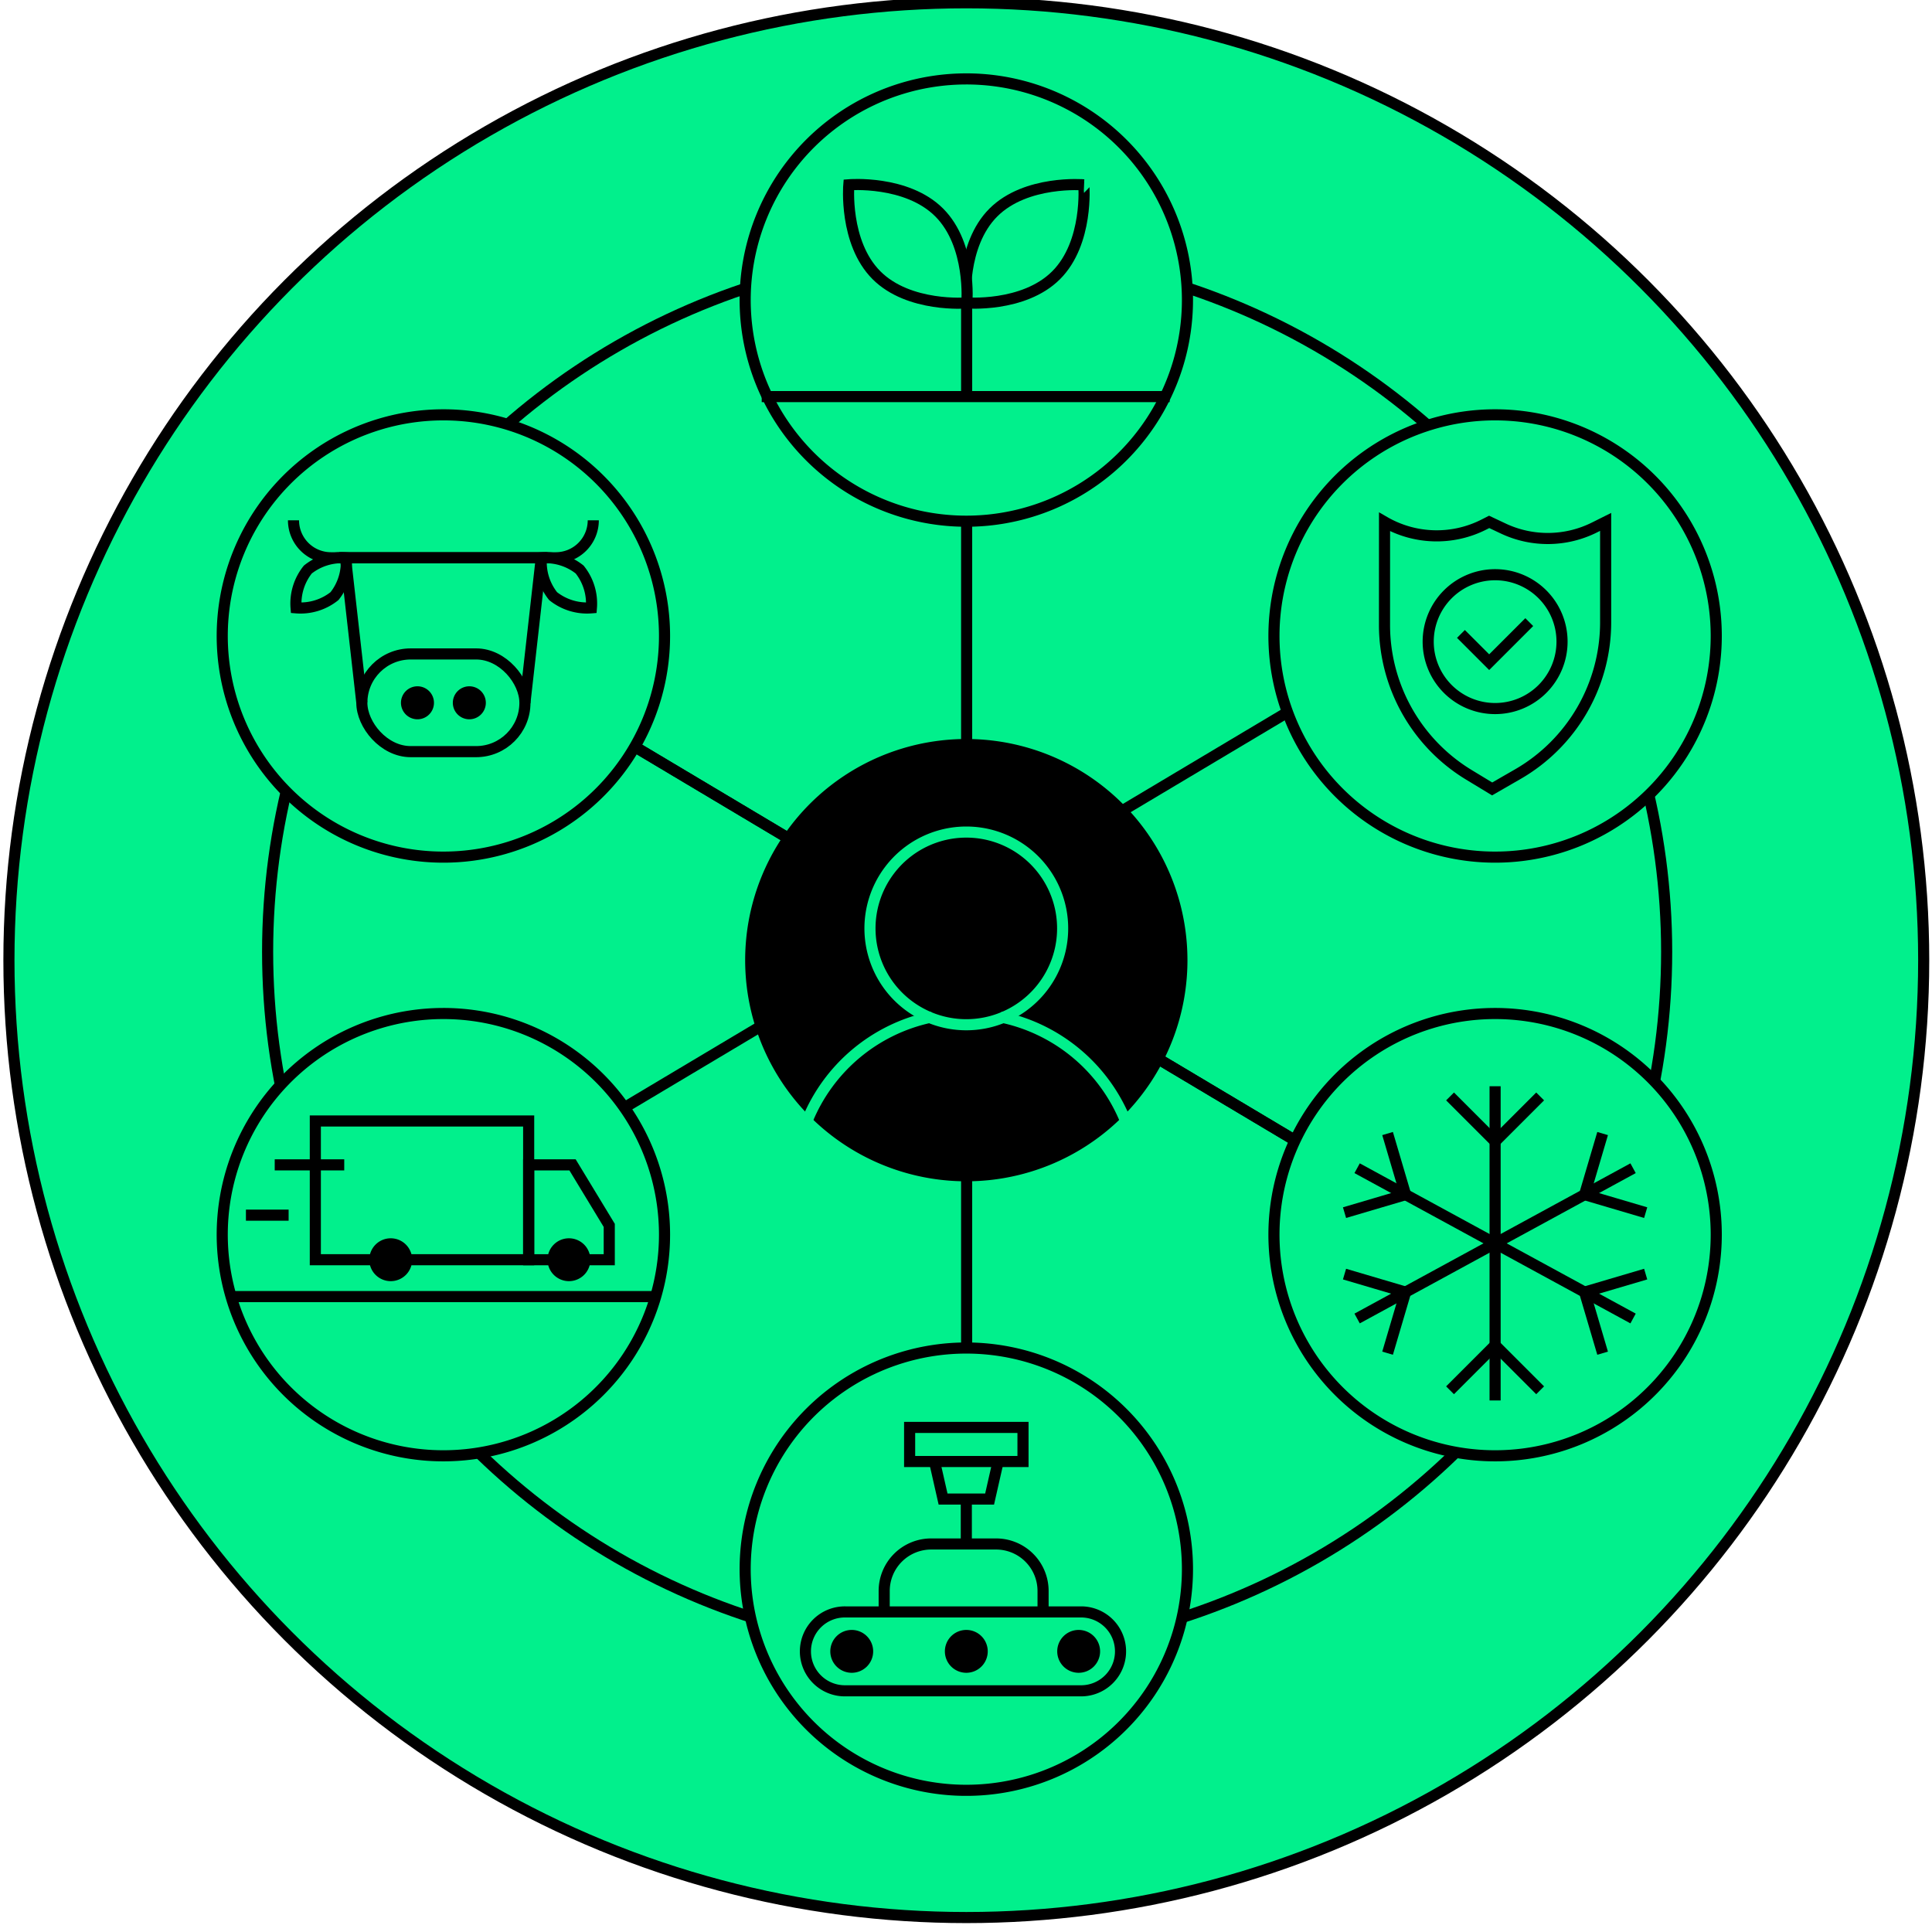 <svg xmlns="http://www.w3.org/2000/svg" xmlns:xlink="http://www.w3.org/1999/xlink" width="174" height="174" viewBox="0 0 174 174">
  <defs>
    <clipPath id="clip-path">
      <rect id="Rectangle_461" data-name="Rectangle 461" width="174" height="174" transform="translate(-0.341 0.188)" fill="none"/>
    </clipPath>
  </defs>
  <g id="_2_midstream" data-name="2_midstream" transform="translate(0.341 -0.188)">
    <g id="Group_700" data-name="Group 700" transform="translate(0)" clip-path="url(#clip-path)">
      <path id="Path_1872" data-name="Path 1872" d="M172.947,86.724A86.224,86.224,0,1,1,86.724.5a86.224,86.224,0,0,1,86.224,86.224" transform="translate(-0.037 -0.062)" fill="#01f08c"/>
      <circle id="Ellipse_274" data-name="Ellipse 274" cx="86.224" cy="86.224" r="86.224" transform="translate(0.463 0.438)" fill="none" stroke="#000" stroke-width="1"/>
      <circle id="Ellipse_275" data-name="Ellipse 275" cx="63" cy="63" r="63" transform="translate(23.761 22.913)" fill="none" stroke="#000" stroke-width="1"/>
      <line id="Line_927" data-name="Line 927" x2="101.391" y2="60.457" transform="translate(32.92 53.184)" fill="none" stroke="#000" stroke-width="1"/>
      <line id="Line_928" data-name="Line 928" x2="101.391" y2="60.457" transform="translate(32.92 53.184)" fill="none" stroke="#000" stroke-width="1"/>
      <line id="Line_929" data-name="Line 929" x1="101.391" y2="60.457" transform="translate(32.92 53.184)" fill="none" stroke="#000" stroke-width="1"/>
      <path id="Path_1873" data-name="Path 1873" d="M62.28,124.406A19.917,19.917,0,1,1,42.363,104.49,19.916,19.916,0,0,1,62.28,124.406" transform="translate(-2.772 -13.023)" fill="#01f08c"/>
      <path id="Path_1874" data-name="Path 1874" d="M62.28,124.406A19.917,19.917,0,1,1,42.363,104.49,19.916,19.916,0,0,1,62.28,124.406Z" transform="translate(-2.772 -13.023)" fill="none" stroke="#000" stroke-width="1"/>
      <rect id="Rectangle_457" data-name="Rectangle 457" width="19.214" height="12.495" transform="translate(28.058 101.146)" fill="none" stroke="#000" stroke-width="1"/>
      <path id="Path_1875" data-name="Path 1875" d="M61.231,125.514l-3.307-5.452H53.972v8.544h7.259Z" transform="translate(-6.701 -14.964)" fill="none" stroke="#000" stroke-width="1"/>
      <path id="Path_1876" data-name="Path 1876" d="M41.437,129.546a1.93,1.93,0,1,1-1.93-1.93,1.93,1.93,0,0,1,1.93,1.93" transform="translate(-4.658 -15.905)"/>
      <path id="Path_1877" data-name="Path 1877" d="M59.773,129.546a1.93,1.93,0,1,1-1.93-1.93,1.93,1.93,0,0,1,1.93,1.93" transform="translate(-6.943 -15.905)"/>
      <line id="Line_930" data-name="Line 930" x2="37.917" transform="translate(20.468 116.961)" fill="#01f08c"/>
      <line id="Line_931" data-name="Line 931" x2="37.917" transform="translate(20.468 116.961)" fill="none" stroke="#000" stroke-width="1"/>
      <line id="Line_932" data-name="Line 932" x1="6.261" transform="translate(24.401 105.098)" fill="#01f08c"/>
      <line id="Line_933" data-name="Line 933" x1="6.261" transform="translate(24.401 105.098)" fill="none" stroke="#000" stroke-width="1"/>
      <line id="Line_934" data-name="Line 934" x1="3.845" transform="translate(21.808 109.628)" fill="#01f08c"/>
      <line id="Line_935" data-name="Line 935" x1="3.845" transform="translate(21.808 109.628)" fill="none" stroke="#000" stroke-width="1"/>
      <path id="Path_1878" data-name="Path 1878" d="M170.486,124.406a19.917,19.917,0,1,1-19.916-19.916,19.916,19.916,0,0,1,19.916,19.916" transform="translate(-16.258 -13.023)" fill="#01f08c"/>
      <path id="Path_1879" data-name="Path 1879" d="M170.486,124.406a19.917,19.917,0,1,1-19.916-19.916A19.916,19.916,0,0,1,170.486,124.406Z" transform="translate(-16.258 -13.023)" fill="none" stroke="#000" stroke-width="1"/>
      <line id="Line_936" data-name="Line 936" y2="28.3" transform="translate(134.311 98.017)" fill="#01f08c"/>
      <line id="Line_937" data-name="Line 937" y2="28.3" transform="translate(134.311 98.017)" fill="none" stroke="#000" stroke-width="1"/>
      <path id="Path_1880" data-name="Path 1880" d="M156.884,113.021l-4.057,4.057-4.057-4.057" transform="translate(-18.516 -14.086)" fill="none" stroke="#000" stroke-width="1"/>
      <path id="Path_1881" data-name="Path 1881" d="M148.769,142.677l4.057-4.057,4.057,4.057" transform="translate(-18.516 -17.277)" fill="none" stroke="#000" stroke-width="1"/>
      <line id="Line_938" data-name="Line 938" x1="24.853" y2="13.535" transform="translate(121.884 105.4)" fill="#01f08c"/>
      <line id="Line_939" data-name="Line 939" x1="24.853" y2="13.535" transform="translate(121.884 105.4)" fill="none" stroke="#000" stroke-width="1"/>
      <path id="Path_1882" data-name="Path 1882" d="M168.113,123.963l-5.5-1.623,1.622-5.5" transform="translate(-20.241 -14.562)" fill="none" stroke="#000" stroke-width="1"/>
      <path id="Path_1883" data-name="Path 1883" d="M137.912,131.3l5.5,1.623-1.622,5.5" transform="translate(-17.163 -16.364)" fill="none" stroke="#000" stroke-width="1"/>
      <line id="Line_940" data-name="Line 940" x2="24.853" y2="13.535" transform="translate(121.884 105.4)" fill="#01f08c"/>
      <line id="Line_941" data-name="Line 941" x2="24.853" y2="13.535" transform="translate(121.884 105.4)" fill="none" stroke="#000" stroke-width="1"/>
      <path id="Path_1884" data-name="Path 1884" d="M137.912,123.963l5.5-1.623-1.622-5.5" transform="translate(-17.163 -14.562)" fill="none" stroke="#000" stroke-width="1"/>
      <path id="Path_1885" data-name="Path 1885" d="M168.113,131.3l-5.5,1.623,1.622,5.5" transform="translate(-20.241 -16.364)" fill="none" stroke="#000" stroke-width="1"/>
      <line id="Line_942" data-name="Line 942" y2="116.56" transform="translate(86.716 35.906)" fill="none" stroke="#000" stroke-width="1"/>
      <path id="Path_1886" data-name="Path 1886" d="M170.486,62.811a19.917,19.917,0,1,1-19.916-19.916,19.916,19.916,0,0,1,19.916,19.916" transform="translate(-16.258 -5.346)" fill="#01f08c"/>
      <path id="Path_1887" data-name="Path 1887" d="M170.486,62.811a19.917,19.917,0,1,1-19.916-19.916A19.916,19.916,0,0,1,170.486,62.811Z" transform="translate(-16.258 -5.346)" fill="none" stroke="#000" stroke-width="1"/>
      <path id="Path_1888" data-name="Path 1888" d="M158.574,65.371a6.027,6.027,0,1,1-6.027-6.027A6.027,6.027,0,0,1,158.574,65.371Z" transform="translate(-18.235 -7.396)" fill="none" stroke="#000" stroke-width="1"/>
      <path id="Path_1889" data-name="Path 1889" d="M149.89,65.285l2.544,2.544,3.609-3.608" transform="translate(-18.656 -8.004)" fill="none" stroke="#000" stroke-width="1"/>
      <path id="Path_1890" data-name="Path 1890" d="M142.029,53.909h0a9.4,9.4,0,0,0,8.959.236l.465-.236,1.273.6a9.4,9.4,0,0,0,8.217-.1l1-.5v9.035a15.794,15.794,0,0,1-7.911,13.685l-2.311,1.331-2.1-1.274a15.794,15.794,0,0,1-7.595-13.5Z" transform="translate(-17.676 -6.719)" fill="none" stroke="#000" stroke-width="1"/>
      <path id="Path_1891" data-name="Path 1891" d="M62.28,62.811A19.917,19.917,0,1,1,42.363,42.895,19.916,19.916,0,0,1,62.28,62.811" transform="translate(-2.772 -5.346)" fill="#01f08c"/>
      <path id="Path_1892" data-name="Path 1892" d="M62.28,62.811A19.917,19.917,0,1,1,42.363,42.895,19.916,19.916,0,0,1,62.28,62.811Z" transform="translate(-2.772 -5.346)" fill="none" stroke="#000" stroke-width="1"/>
      <rect id="Rectangle_458" data-name="Rectangle 458" width="14.689" height="8.799" rx="4.4" transform="translate(32.247 59.083)" fill="none" stroke="#000" stroke-width="1"/>
      <path id="Path_1893" data-name="Path 1893" d="M43.806,72.31a1.486,1.486,0,1,1-1.486-1.486,1.486,1.486,0,0,1,1.486,1.486" transform="translate(-5.063 -8.827)"/>
      <path id="Path_1894" data-name="Path 1894" d="M49.142,72.31a1.486,1.486,0,1,1-1.486-1.486,1.486,1.486,0,0,1,1.486,1.486" transform="translate(-5.728 -8.827)"/>
      <path id="Path_1895" data-name="Path 1895" d="M51.287,70.662,52.762,57.6H35.124L36.6,70.662" transform="translate(-4.352 -7.179)" fill="none" stroke="#000" stroke-width="1"/>
      <path id="Path_1896" data-name="Path 1896" d="M56.776,53.746A3.375,3.375,0,0,1,53.4,57.121H33.152a3.375,3.375,0,0,1-3.375-3.375" transform="translate(-3.685 -6.699)" fill="none" stroke="#000" stroke-width="1"/>
      <path id="Path_1897" data-name="Path 1897" d="M58.728,58.66a4.893,4.893,0,0,1,1.057,3.448,4.9,4.9,0,0,1-3.449-1.054,4.893,4.893,0,0,1-1.057-3.448A4.9,4.9,0,0,1,58.728,58.66Z" transform="translate(-6.863 -7.178)" fill="none" stroke="#000" stroke-width="1"/>
      <path id="Path_1898" data-name="Path 1898" d="M33.5,61.055a4.893,4.893,0,0,0,1.057-3.448A4.9,4.9,0,0,0,31.1,58.66a4.893,4.893,0,0,0-1.057,3.448A4.9,4.9,0,0,0,33.5,61.055Z" transform="translate(-3.718 -7.178)" fill="none" stroke="#000" stroke-width="1"/>
      <path id="Path_1899" data-name="Path 1899" d="M116.081,28.25A19.917,19.917,0,1,1,96.164,8.334,19.916,19.916,0,0,1,116.081,28.25" transform="translate(-9.477 -1.039)" fill="#01f08c"/>
      <path id="Path_1900" data-name="Path 1900" d="M116.081,28.25A19.917,19.917,0,1,1,96.164,8.334,19.916,19.916,0,0,1,116.081,28.25Z" transform="translate(-9.477 -1.039)" fill="none" stroke="#000" stroke-width="1"/>
      <path id="Path_1901" data-name="Path 1901" d="M107.074,27.373c-2.939,2.936-8.146,2.489-8.146,2.489s-.441-5.207,2.5-8.143,8.145-2.49,8.145-2.49.441,5.208-2.5,8.144" transform="translate(-12.301 -2.394)" fill="#01f08c"/>
      <path id="Path_1902" data-name="Path 1902" d="M107.074,27.373c-2.939,2.936-8.146,2.489-8.146,2.489s-.441-5.207,2.5-8.143,8.145-2.49,8.145-2.49S110.012,24.437,107.074,27.373Z" transform="translate(-12.301 -2.394)" fill="none" stroke="#000" stroke-width="1"/>
      <path id="Path_1903" data-name="Path 1903" d="M95.051,21.721c2.936,2.939,2.489,8.146,2.489,8.146s-5.207.441-8.143-2.5-2.49-8.145-2.49-8.145,5.208-.441,8.144,2.5" transform="translate(-10.803 -2.393)" fill="#01f08c"/>
      <path id="Path_1904" data-name="Path 1904" d="M95.051,21.721c2.936,2.939,2.489,8.146,2.489,8.146s-5.207.441-8.143-2.5-2.49-8.145-2.49-8.145S92.115,18.782,95.051,21.721Z" transform="translate(-10.803 -2.393)" fill="none" stroke="#000" stroke-width="1"/>
      <line id="Line_943" data-name="Line 943" y2="8.422" transform="translate(86.716 27.484)" fill="#01f08c"/>
      <line id="Line_944" data-name="Line 944" y2="8.422" transform="translate(86.716 27.484)" fill="none" stroke="#000" stroke-width="1"/>
      <line id="Line_945" data-name="Line 945" x2="36.74" transform="translate(68.261 35.906)" fill="none" stroke="#000" stroke-width="1"/>
      <path id="Path_1905" data-name="Path 1905" d="M116.081,96.164A19.917,19.917,0,1,1,96.164,76.248a19.916,19.916,0,0,1,19.916,19.916" transform="translate(-9.477 -9.503)"/>
      <path id="Path_1906" data-name="Path 1906" d="M94.455,102.517a8.676,8.676,0,1,1,6.62,0" transform="translate(-11.078 -10.696)" fill="none" stroke="#01f08c" stroke-width="1"/>
      <path id="Path_1907" data-name="Path 1907" d="M111.277,114.146a15.488,15.488,0,0,0-11.006-9.252,8.66,8.66,0,0,1-6.62,0,15.488,15.488,0,0,0-11.006,9.252" transform="translate(-10.275 -13.073)" fill="none" stroke="#01f08c" stroke-width="1"/>
      <path id="Path_1908" data-name="Path 1908" d="M116.081,158.822a19.917,19.917,0,1,1-19.916-19.916,19.916,19.916,0,0,1,19.916,19.916" transform="translate(-9.477 -17.312)" fill="#01f08c"/>
      <path id="Path_1909" data-name="Path 1909" d="M116.081,158.822a19.917,19.917,0,1,1-19.916-19.916A19.916,19.916,0,0,1,116.081,158.822Z" transform="translate(-9.477 -17.312)" fill="none" stroke="#000" stroke-width="1"/>
      <path id="Path_1910" data-name="Path 1910" d="M107.341,173.162H86.067a3.553,3.553,0,1,1,0-7.105h21.274a3.553,3.553,0,0,1,0,7.105" transform="translate(-10.258 -20.696)" fill="#01f08c"/>
      <path id="Path_1911" data-name="Path 1911" d="M107.341,173.162H86.067a3.553,3.553,0,1,1,0-7.105h21.274a3.553,3.553,0,0,1,0,7.105Z" transform="translate(-10.258 -20.696)" fill="none" stroke="#000" stroke-width="1"/>
      <path id="Path_1912" data-name="Path 1912" d="M88.867,169.84a1.93,1.93,0,1,1-1.93-1.93,1.93,1.93,0,0,1,1.93,1.93" transform="translate(-10.569 -20.927)"/>
      <path id="Path_1913" data-name="Path 1913" d="M100.655,169.84a1.93,1.93,0,1,1-1.93-1.93,1.93,1.93,0,0,1,1.93,1.93" transform="translate(-12.038 -20.927)"/>
      <path id="Path_1914" data-name="Path 1914" d="M112.215,169.84a1.93,1.93,0,1,1-1.93-1.93,1.93,1.93,0,0,1,1.93,1.93" transform="translate(-13.479 -20.927)"/>
      <rect id="Rectangle_459" data-name="Rectangle 459" width="10.21" height="3.071" transform="translate(81.582 128.744)" fill="#01f08c"/>
      <rect id="Rectangle_460" data-name="Rectangle 460" width="10.21" height="3.071" transform="translate(81.582 128.744)" fill="none" stroke="#000" stroke-width="1"/>
      <path id="Path_1915" data-name="Path 1915" d="M104.86,165.185V163.3a4.233,4.233,0,0,0-4.233-4.233H94.784a4.233,4.233,0,0,0-4.233,4.233v1.89" transform="translate(-11.26 -19.825)" fill="none" stroke="#000" stroke-width="1"/>
      <path id="Path_1916" data-name="Path 1916" d="M101.5,150.333l-.817,3.6H96.491l-.817-3.6" transform="translate(-11.898 -18.737)" fill="none" stroke="#000" stroke-width="1"/>
      <line id="Line_946" data-name="Line 946" y2="3.737" transform="translate(86.687 135.501)" fill="#01f08c"/>
      <line id="Line_947" data-name="Line 947" y2="3.737" transform="translate(86.687 135.501)" fill="none" stroke="#000" stroke-width="1"/>
    </g>
  </g>
</svg>
